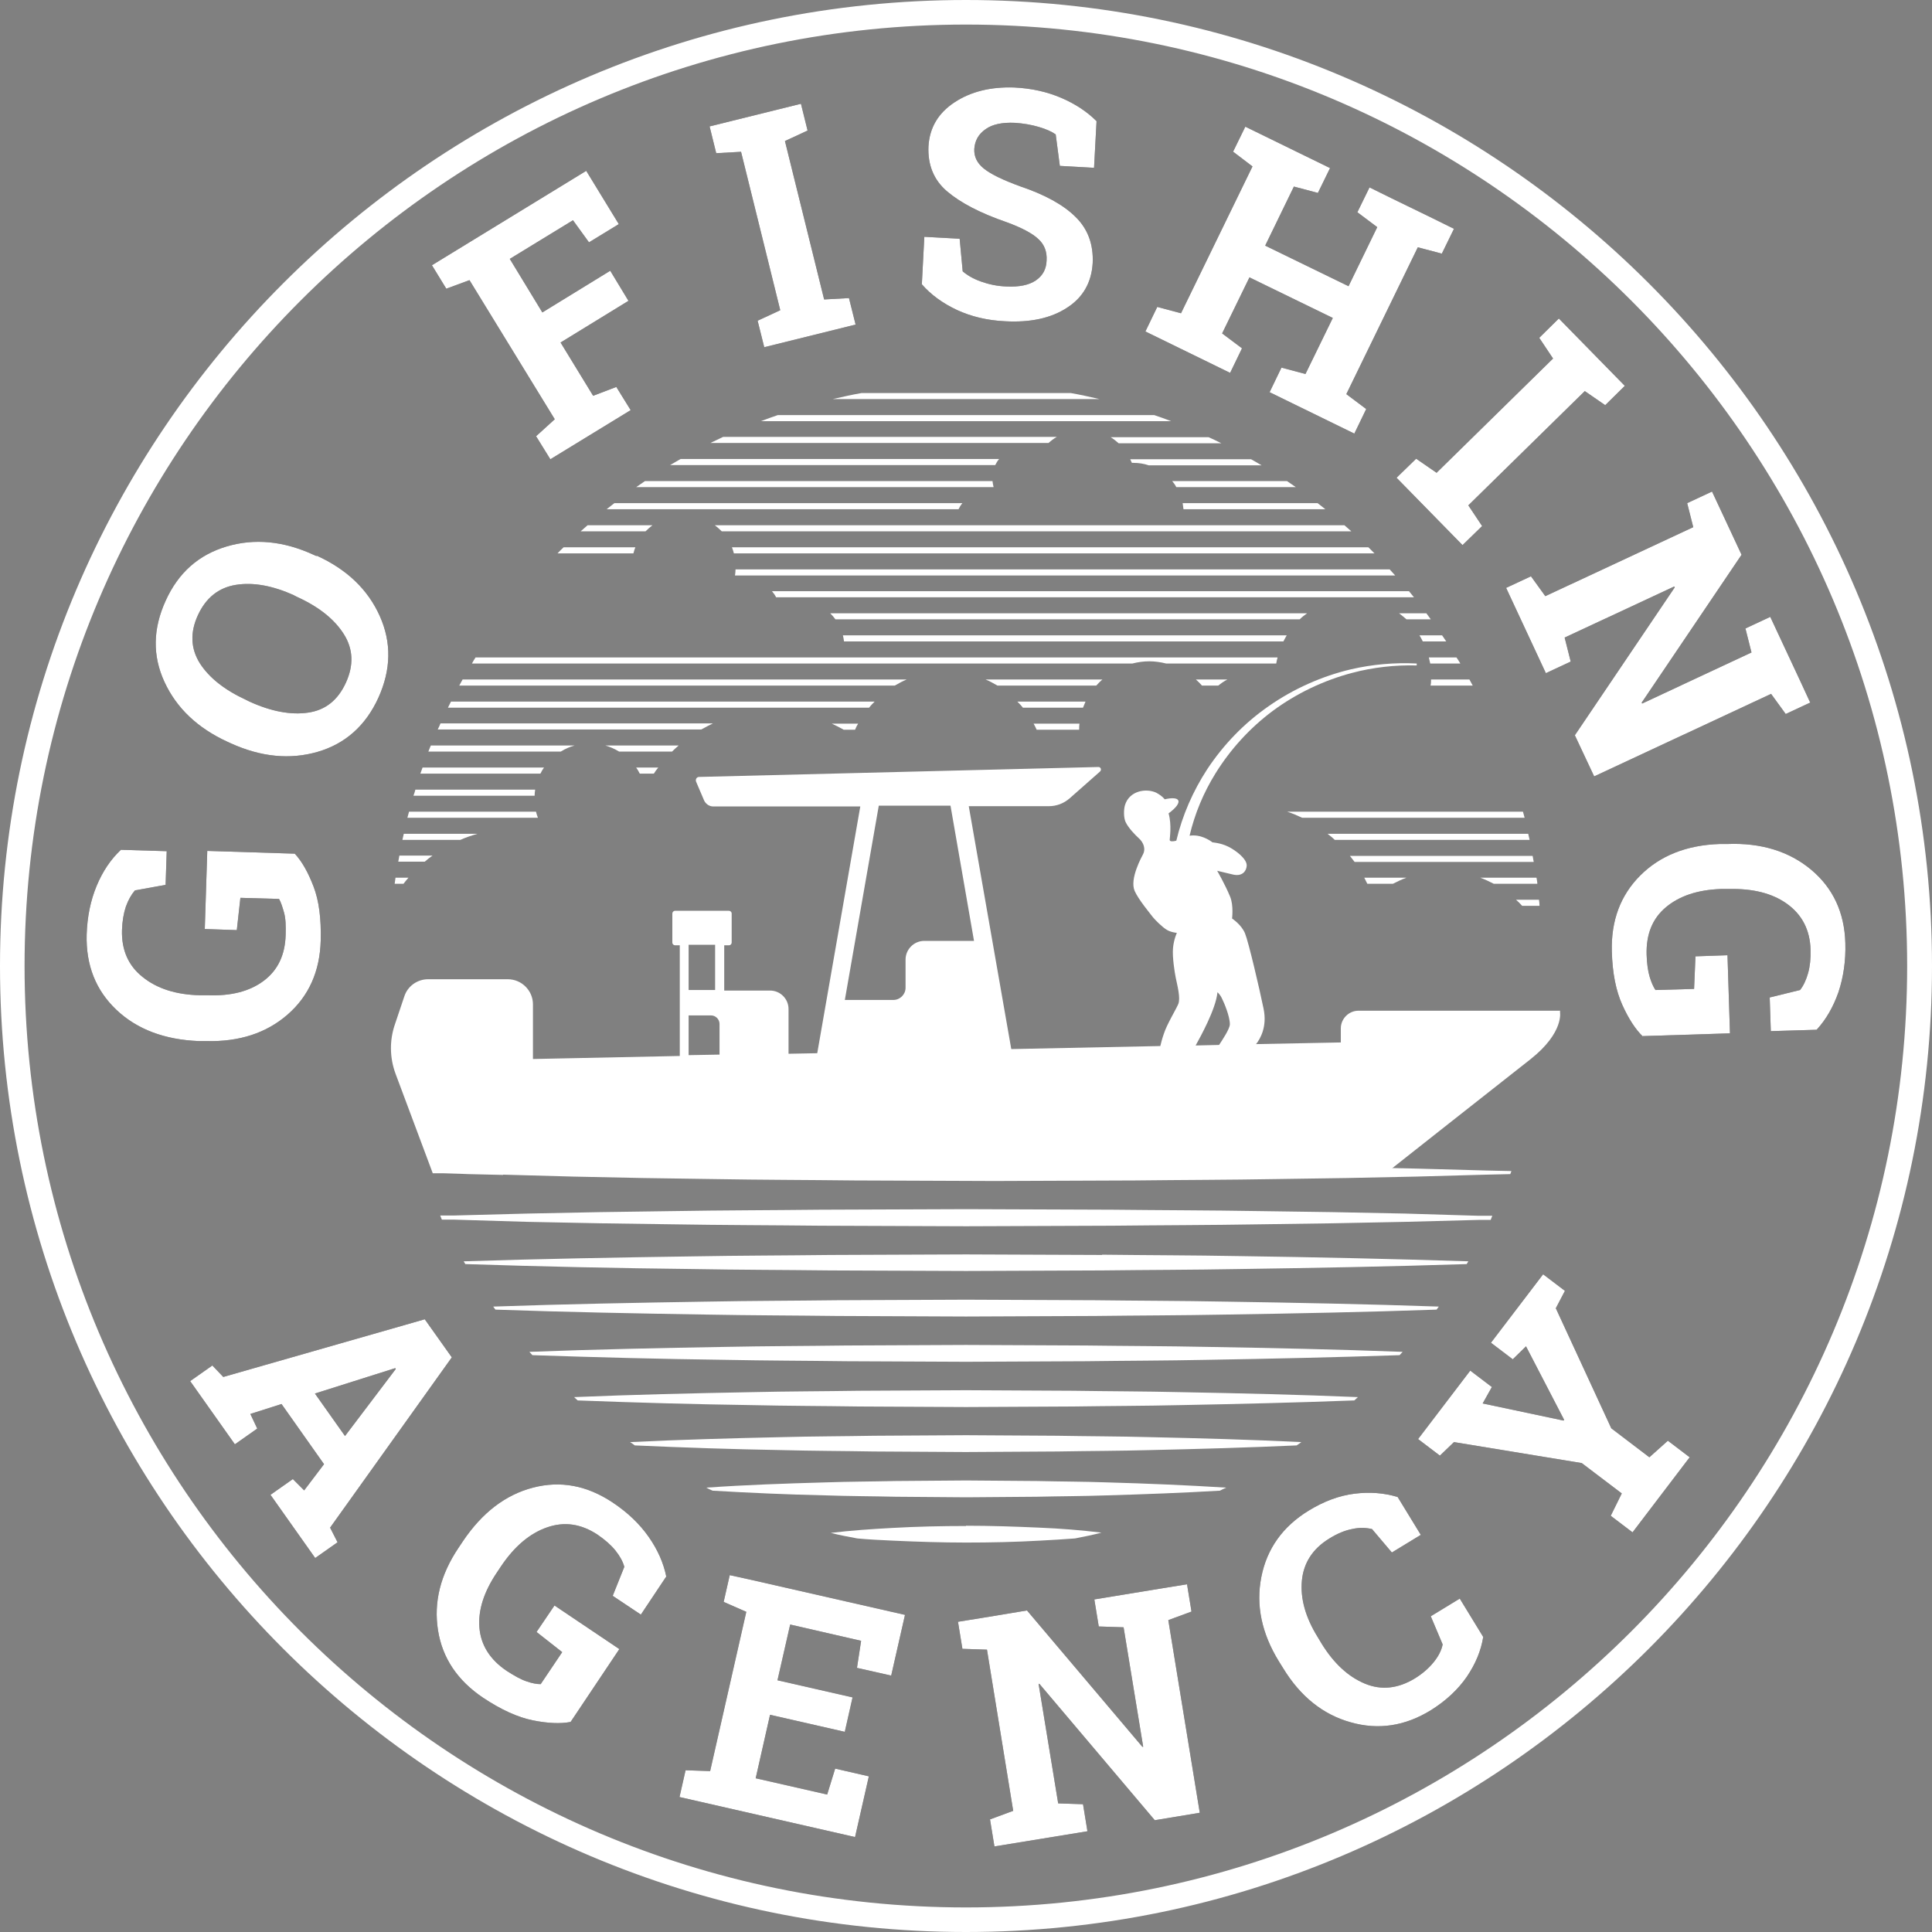 <svg id="a" xmlns="http://www.w3.org/2000/svg" width="70" height="70" viewBox="0 0 70 70" fill="#ffffff"><rect x="0" y="0" width="70" height="70" fill="#808080" stroke="none"/><path d="m37.55,53.66l-2.55-.02-2.55.02c-.85.02-1.7.02-2.55.05-1.44.04-2.88.09-4.31.19.08.04.15.08.23.11,1.36.08,2.72.14,4.09.17.85.03,1.7.03,2.55.05l2.55.02,2.55-.02c.85-.02,1.7-.02,2.55-.05,1.36-.04,2.72-.09,4.09-.17.08-.04.15-.08.23-.11-1.44-.09-2.88-.15-4.31-.19-.85-.03-1.7-.03-2.55-.05Z"/><path d="m38.88,50.39l-3.88-.02-3.88.02c-1.29.02-2.59.02-3.88.05-2.15.04-4.29.09-6.44.18.04.04.09.08.13.12,2.1.08,4.21.14,6.31.17,1.29.03,2.59.03,3.88.05l3.88.02,3.88-.02c1.29-.02,2.59-.02,3.88-.05,2.1-.04,4.2-.09,6.31-.17.04-.04.09-.08.13-.12-2.15-.09-4.29-.14-6.44-.18-1.29-.03-2.59-.03-3.88-.05Z"/><path d="m35,55.29c-.89,0-1.78.02-2.67.07-.74.04-1.49.09-2.23.18.32.08.63.14.96.2.43.04.85.06,1.28.08.89.04,1.78.07,2.67.07.89,0,1.78-.02,2.67-.07.42-.02.85-.05,1.27-.08.32-.06.65-.13.96-.21-.75-.09-1.49-.15-2.24-.18-.89-.04-1.78-.07-2.67-.07Z"/><path d="m38.33,52.02l-3.33-.02-3.33.02c-1.11.02-2.22.02-3.33.05-1.84.04-3.67.09-5.51.18.06.04.12.08.17.12,1.78.08,3.56.14,5.33.17,1.11.03,2.22.03,3.33.05l3.33.02,3.33-.02c1.11-.02,2.22-.02,3.33-.05,1.78-.04,3.56-.09,5.33-.17.06-.04.12-.08.17-.12-1.84-.09-3.67-.14-5.51-.18-1.11-.03-2.22-.03-3.33-.05Z"/><path d="m50.91,43.97c-1.77-.04-3.54-.07-5.3-.09-1.77-.03-3.54-.03-5.3-.05l-5.3-.02-5.3.02c-1.77.02-3.54.02-5.3.05-1.77.02-3.54.05-5.3.09l-2.65.07h-.51c.02.06.04.1.06.15h.45s2.65.08,2.65.08c1.77.04,3.54.07,5.3.09,1.77.03,3.54.03,5.3.05l5.3.02,5.3-.02c1.77-.02,3.54-.02,5.3-.05,1.77-.02,3.54-.05,5.3-.09l2.65-.07h.45c.02-.06.04-.1.06-.15h-.51s-2.65-.08-2.65-.08Z"/><path d="m18.23,42.56l2.54.07c1.7.04,3.39.07,5.09.09,1.7.03,3.39.03,5.09.05l5.09.02,5.09-.02c1.7-.02,3.39-.02,5.09-.05,1.7-.02,3.39-.05,5.09-.09l2.54-.07.87-.02s.03-.07.04-.11l-.91-.02-2.54-.07c-1.7-.04-3.39-.07-5.09-.09-1.7-.03-3.39-.03-5.09-.05l-5.09-.02-5.09.02c-1.7.02-3.39.02-5.09.05-1.7.02-3.39.05-5.09.09l-2.54.07-1.27.03-1.27.05,1.27.05,1.27.03Z"/><path d="m39.68,47.11l-4.68-.02-4.68.02c-1.56.02-3.12.02-4.68.05-2.59.04-5.18.09-7.77.18.03.04.06.08.08.11,2.56.09,5.13.14,7.69.18,1.56.03,3.12.03,4.68.05l4.68.02,4.68-.02c1.56-.02,3.12-.02,4.68-.05,2.56-.04,5.13-.09,7.69-.18.03-.04.06-.08.08-.11-2.59-.09-5.18-.14-7.77-.18-1.56-.03-3.12-.03-4.68-.05Z"/><path d="m39.35,48.75l-4.35-.02-4.35.02c-1.45.02-2.9.02-4.35.05-2.37.04-4.75.09-7.12.18.04.04.07.08.11.12,2.34.08,4.67.14,7.01.17,1.45.03,2.9.03,4.35.05l4.35.02,4.35-.02c1.45-.02,2.9-.02,4.35-.05,2.34-.04,4.67-.09,7.01-.17.04-.04.07-.08.11-.12-2.37-.09-4.75-.14-7.12-.18-1.45-.03-2.9-.03-4.35-.05Z"/><path d="m39.93,45.47l-4.93-.02-4.93.02c-1.64.02-3.28.02-4.93.05-2.78.04-5.56.09-8.34.18.02.03.04.07.06.1,2.76.09,5.52.15,8.28.18,1.64.03,3.28.03,4.93.05l4.93.02,4.93-.02c1.64-.02,3.28-.02,4.93-.05,2.76-.04,5.52-.09,8.28-.18.02-.03.04-.07.06-.1-2.78-.09-5.56-.15-8.34-.19-1.64-.03-3.28-.03-4.93-.05Z"/><path d="m39.1,26.44c0-.07,0-.15.01-.22h-1.66c.04.07.08.15.11.22h1.53Z"/><path d="m47.36,22.22h-17.28c.07.07.13.14.19.22h16.82c.08-.08.17-.15.27-.22Z"/><path d="m46.5,23.24c.04-.08.08-.15.12-.22h-16.08c.02.07.03.15.04.22h15.91Z"/><path d="m44.14,24.84c.1-.08.21-.16.33-.22h-1.14c.08.07.15.14.22.22h.6Z"/><path d="m50.47,32.02c.16-.08.32-.16.49-.22h-1.53c.04.07.07.15.11.22h.92Z"/><path d="m23.69,28.03c.05-.08.1-.15.16-.22h-.8c.05.07.09.14.13.22h.51Z"/><path d="m39.94,24.62h-4.23c.15.06.29.14.43.22h3.58c.07-.08.14-.15.22-.22Z"/><path d="m23.64,19.03h-2.35c-.08.07-.17.15-.25.22h2.35c.08-.08.16-.15.25-.22Z"/><path d="m51.56,23.24h.84c-.05-.07-.1-.15-.15-.22h-.82c.04.07.09.15.12.22Z"/><path d="m23.02,19.83h-2.6c-.08.07-.15.15-.22.22h2.75c.02-.08.04-.15.07-.22Z"/><path d="m35.96,17.43h-12.59c-.11.07-.21.15-.32.22h12.95c-.02-.07-.03-.15-.04-.22Z"/><path d="m50.96,22.44h.88c-.05-.07-.11-.15-.16-.22h-.99c.09.07.18.14.27.22Z"/><path d="m34.87,18.23h-12.61c-.09.07-.19.15-.28.22h12.75c.04-.08.08-.15.14-.22Z"/><path d="m26.59,20.05h23.21c-.07-.07-.15-.15-.22-.22h-23.06c.03.07.05.15.07.22Z"/><path d="m26.63,20.85h23.92c-.07-.07-.13-.15-.2-.22h-23.7c0,.08-.01.15-.02.22Z"/><path d="m26.15,19.25h22.81c-.08-.07-.17-.15-.25-.22h-22.81c.09.07.17.14.25.22Z"/><path d="m36.2,16.63h-11.54c-.13.07-.25.15-.38.22h11.78c.04-.08.08-.15.14-.22Z"/><path d="m42.88,18.45h5.14c-.09-.07-.19-.15-.28-.22h-4.89c.01.07.02.15.03.22Z"/><path d="m19.4,28.61h-4.35c-.02.07-.04.15-.07.22h4.39c0-.07.01-.15.02-.22Z"/><path d="m42.63,17.65h4.32c-.11-.07-.21-.15-.32-.22h-4.16c.06.07.11.14.15.22Z"/><path d="m38.79,14.24h-7.57c-.35.06-.7.14-1.05.22h9.67c-.35-.08-.7-.16-1.05-.22Z"/><path d="m41.82,15.04h-13.64c-.2.07-.41.14-.61.22h14.86c-.2-.08-.4-.15-.61-.22Z"/><path d="m38.29,15.83h-12.09c-.15.07-.31.15-.46.22h12.25c.09-.08.19-.16.3-.22Z"/><path d="m40.53,16.06h3.72c-.15-.08-.31-.15-.46-.22h-3.55c.1.06.2.14.29.22Z"/><path d="m41.01,16.77s.03,0,.05,0c.2,0,.39.03.56.09h4.09c-.12-.07-.25-.15-.38-.22h-4.38s.04.09.06.13Z"/><path d="m19.72,27.81h-4.41c-.03.07-.05.15-.08.22h4.35c.04-.08.08-.15.13-.22Z"/><path d="m48.37,30.43h7.05c-.02-.07-.03-.15-.05-.22h-7.27c.09.07.18.14.26.22Z"/><path d="m47.18,29.63h8.06c-.02-.07-.04-.15-.06-.22h-8.54c.19.06.37.14.54.22Z"/><path d="m41.63,23.96c.21,0,.42.03.62.08h3.99c.01-.07.03-.15.05-.22h-29.06c-.05.07-.09.15-.13.22h23.93c.2-.05.4-.08.62-.08Z"/><path d="m28.12,21.64h23.11c-.06-.07-.12-.15-.18-.22h-23.08c.06.07.11.14.15.22Z"/><path d="m49.08,31.23h6.49c-.01-.07-.03-.15-.04-.22h-6.62c.06.07.11.15.17.22Z"/><path d="m54.12,32.02h1.58c0-.07-.02-.15-.03-.22h-2.04c.17.06.33.14.49.22Z"/><path d="m51.82,24.04h1.09c-.04-.07-.09-.15-.14-.22h-1c.02.07.03.15.05.22Z"/><path d="m55.15,32.82h.63c0-.07-.01-.15-.02-.22h-.83c.08.07.15.14.22.22Z"/><path d="m15.67,31h-1.2c-.01.07-.03.15-.04.22h.96c.09-.08.18-.15.28-.22Z"/><path d="m14.8,31.8h-.47c-.01.07-.02.15-.03.22h.32c.06-.08.12-.15.18-.22Z"/><path d="m17.3,30.21h-2.67c-.02.07-.03.15-.05.22h2.1c.2-.09.41-.16.62-.22Z"/><path d="m51.84,24.84h1.52c-.04-.07-.08-.15-.12-.22h-1.39c0,.07,0,.15-.02.22Z"/><path d="m19.42,29.41h-4.6c-.02.07-.04.15-.06.22h4.73c-.03-.07-.05-.15-.07-.22Z"/><path d="m32.85,24.62h-16.09c-.04.07-.08.15-.12.22h15.78c.14-.08.28-.16.43-.22Z"/><path d="m25.83,26.21h-9.87c-.03.07-.06.15-.1.22h9.55c.14-.08.28-.15.42-.22Z"/><path d="m31.69,25.42h-15.35c-.04.07-.07.15-.11.22h15.26c.06-.08.13-.15.2-.22Z"/><path d="m20.83,27.01h-5.22c-.03.07-.06.15-.09.22h4.8c.16-.1.32-.17.5-.22Z"/><path d="m24.59,27.01h-2.66c.18.05.35.13.5.22h1.92c.08-.08.16-.15.24-.22Z"/><path d="m39.34,25.42h-2.48c.07.07.14.14.2.22h2.18c.03-.08.06-.15.09-.22Z"/><path d="m30.98,26.44c.03-.08.07-.15.11-.22h-.95c.15.07.29.14.43.22h.4Z"/><path d="m56.53,36.62h-7.31c-.35,0-.64.29-.64.64v.51l-3.07.06c.15-.19.41-.63.27-1.29-.15-.73-.54-2.4-.67-2.72-.13-.32-.47-.54-.47-.54,0,0,.06-.48-.07-.79-.18-.44-.47-.94-.47-.94,0,0,.34.08.59.14.33.07.47-.14.48-.32.02-.25-.41-.57-.68-.7-.27-.13-.56-.15-.56-.15,0,0-.31-.25-.68-.25-.05,0-.1,0-.15.01.19-.8.5-1.55.94-2.26.54-.87,1.24-1.64,2.07-2.26.85-.63,1.85-1.11,2.88-1.38.75-.2,1.55-.29,2.34-.27v-.07c-.8-.04-1.6.03-2.38.21-1.06.25-2.09.71-2.99,1.34-.89.62-1.63,1.39-2.22,2.28-.52.8-.9,1.67-1.12,2.59-.11.03-.24.04-.24-.03,0-.06.08-.54-.04-.96.26-.19.4-.37.35-.47-.04-.09-.23-.1-.49-.04-.09-.11-.2-.18-.31-.24-.37-.17-.97-.07-1.13.45-.05.17-.05.45.02.61.11.23.35.47.48.59.18.16.25.39.16.57-.05.1-.5.9-.31,1.34.14.32.58.84.66.95.08.1.33.35.49.45.15.1.38.12.38.12,0,0-.11.23-.14.55-.03.33.06.88.1,1.08.06.29.18.74.09.95-.09.21-.41.73-.52,1.07-.06.17-.11.36-.13.45l-5.4.11-1.54-8.8h2.9c.28,0,.54-.1.75-.28l1.11-.98c.06-.06.02-.16-.06-.16l-14.47.36c-.09,0-.14.09-.11.17l.29.68c.06.13.19.22.33.22h5.33l-1.56,8.94-1.04.02v-1.62c0-.37-.3-.67-.67-.67h-1.66v-1.64h.17c.06,0,.1-.05.1-.1v-1.05c0-.06-.05-.1-.1-.1h-1.95c-.06,0-.1.05-.1.1v1.05c0,.06.05.1.1.1h.17v4.01l-5.32.11v-1.98c0-.5-.41-.91-.91-.91h-2.89c-.39,0-.74.25-.86.62l-.35,1.04c-.19.57-.18,1.19.03,1.76l1.35,3.61h34.53s4.37-3.45,5.24-4.13c1.24-.98,1.07-1.73,1.07-1.73Zm-12.42-.67s.1.08.17.24c.07.14.28.63.28.92,0,.17-.28.58-.39.75l-.85.02c.16-.29.73-1.31.79-1.92Zm-9.67-6.75l.85,4.89h-1.8c-.38,0-.68.31-.68.68v1.02c0,.24-.2.44-.44.44h-1.76l1.23-7.04h2.6Zm-8.53,5.03v1.64h-.96v-1.64h.96Zm-.96,2.56h.81c.17,0,.31.14.31.31v1.11l-1.12.02v-1.44Z"/><path d="m7.68,49.46l.41.43,7.3-2.09.98,1.38-4.41,6.17.27.53-.81.57-1.62-2.29.81-.57.41.41.72-.95-1.54-2.18-1.13.36.25.53-.81.57-1.62-2.29.81-.57Zm3.73,1.03l1.09,1.54,1.84-2.43-.02-.03-2.91.92Z" fill="#231f20"/><path d="m20.67,62.39c-.37.07-.83.05-1.37-.06-.54-.11-1.14-.38-1.8-.82-.92-.62-1.47-1.43-1.63-2.44-.16-1.01.08-2.01.75-3l.16-.24c.69-1.02,1.53-1.67,2.53-1.93,1-.26,1.96-.08,2.89.54.54.36.97.77,1.3,1.24.33.47.54.95.64,1.44l-.92,1.38-1.02-.68.42-1.05c-.05-.19-.16-.39-.32-.59-.16-.2-.38-.39-.64-.57-.6-.4-1.21-.49-1.84-.27-.63.22-1.18.69-1.66,1.4l-.16.24c-.47.7-.68,1.36-.63,1.99.05.63.38,1.16.99,1.57.28.18.51.31.72.38.2.07.37.1.51.1l.78-1.16-.93-.73.65-.96,2.35,1.58-1.76,2.63Z" fill="#231f20"/><path d="m30.62,62.75l-2.72-.62-.52,2.3,2.59.59.29-.94,1.22.28-.5,2.2-6.36-1.45.22-.97.89.03,1.31-5.77-.82-.36.22-.97.86.19,5.49,1.25-.5,2.2-1.24-.28.15-.98-2.57-.59-.46,2.02,2.72.62-.28,1.24Z" fill="#231f20"/><path d="m43.01,57.41l.16.98-.84.31,1.14,6.98-1.63.27-4.18-4.94h-.03s.71,4.33.71,4.33l.9.03.16.98-3.37.55-.16-.98.84-.31-.95-5.84-.89-.03-.16-.98.87-.14,1.63-.27,4.18,4.94h.03s-.71-4.33-.71-4.33l-.9-.03-.16-.98,2.5-.41.87-.14Z" fill="#231f20"/><path d="m51.48,55.61l-1.05.64-.72-.85c-.22-.05-.46-.06-.72,0-.26.05-.53.16-.82.34-.61.37-.94.89-1,1.53-.06.65.13,1.33.57,2.04l.15.25c.44.71.96,1.19,1.56,1.44.6.25,1.2.18,1.8-.18.28-.17.51-.37.69-.59.18-.22.29-.44.33-.65l-.43-1.02,1.05-.64.85,1.39c-.08.5-.28.98-.6,1.45-.32.46-.75.86-1.29,1.2-.94.58-1.91.73-2.92.44-1-.28-1.82-.94-2.44-1.96l-.15-.24c-.63-1.02-.84-2.04-.64-3.06.2-1.02.77-1.83,1.72-2.41.54-.33,1.09-.54,1.65-.61.56-.07,1.08-.03,1.57.12l.85,1.39Z" fill="#231f20"/><path d="m54.05,50.26l-.33.59,2.93.62.02-.03-1.38-2.66-.48.47-.79-.6,1.89-2.48.79.6-.33.63,2.01,4.35,1.38,1.05.67-.6.79.6-2.07,2.72-.79-.6.4-.81-1.45-1.1-4.63-.76-.51.49-.79-.6,1.89-2.48.79.6Z" fill="#231f20"/><path d="m7.68,49.46l.41.43,7.3-2.09.98,1.38-4.41,6.17.27.53-.81.57-1.62-2.29.81-.57.41.41.72-.95-1.54-2.18-1.13.36.25.53-.81.57-1.62-2.29.81-.57Zm3.73,1.03l1.09,1.54,1.84-2.43-.02-.03-2.91.92Z"/><path d="m20.67,62.39c-.37.07-.83.05-1.37-.06-.54-.11-1.14-.38-1.8-.82-.92-.62-1.47-1.43-1.63-2.44-.16-1.01.08-2.01.75-3l.16-.24c.69-1.02,1.53-1.67,2.53-1.93,1-.26,1.96-.08,2.89.54.54.36.97.77,1.3,1.24.33.47.54.95.64,1.44l-.92,1.38-1.02-.68.42-1.05c-.05-.19-.16-.39-.32-.59-.16-.2-.38-.39-.64-.57-.6-.4-1.21-.49-1.84-.27-.63.22-1.18.69-1.66,1.4l-.16.24c-.47.7-.68,1.36-.63,1.99.05.63.38,1.16.99,1.57.28.18.51.31.72.38.2.07.37.1.51.1l.78-1.16-.93-.73.65-.96,2.35,1.58-1.76,2.63Z"/><path d="m30.62,62.75l-2.72-.62-.52,2.3,2.59.59.29-.94,1.22.28-.5,2.2-6.36-1.45.22-.97.89.03,1.31-5.77-.82-.36.22-.97.86.19,5.49,1.25-.5,2.2-1.24-.28.15-.98-2.57-.59-.46,2.02,2.72.62-.28,1.24Z"/><path d="m43.01,57.41l.16.98-.84.31,1.14,6.98-1.63.27-4.18-4.94h-.03s.71,4.33.71,4.33l.9.03.16.98-3.37.55-.16-.98.84-.31-.95-5.84-.89-.03-.16-.98.87-.14,1.63-.27,4.18,4.94h.03s-.71-4.33-.71-4.33l-.9-.03-.16-.98,2.5-.41.87-.14Z"/><path d="m51.48,55.61l-1.05.64-.72-.85c-.22-.05-.46-.06-.72,0-.26.05-.53.16-.82.34-.61.37-.94.89-1,1.53-.06.65.13,1.33.57,2.04l.15.25c.44.71.96,1.19,1.56,1.44.6.25,1.2.18,1.8-.18.28-.17.51-.37.69-.59.18-.22.29-.44.33-.65l-.43-1.02,1.05-.64.85,1.39c-.08.5-.28.98-.6,1.45-.32.46-.75.86-1.29,1.2-.94.58-1.91.73-2.92.44-1-.28-1.82-.94-2.44-1.96l-.15-.24c-.63-1.02-.84-2.04-.64-3.06.2-1.02.77-1.83,1.72-2.41.54-.33,1.09-.54,1.65-.61.56-.07,1.08-.03,1.57.12l.85,1.39Z"/><path d="m54.05,50.26l-.33.59,2.93.62.02-.03-1.38-2.66-.48.47-.79-.6,1.89-2.48.79.6-.33.63,2.01,4.35,1.38,1.05.67-.6.79.6-2.07,2.72-.79-.6.4-.81-1.45-1.1-4.63-.76-.51.49-.79-.6,1.89-2.48.79.6Z"/><path d="m10.68,30.93c.26.28.48.67.68,1.19.2.52.28,1.17.26,1.96-.03,1.11-.43,2.01-1.2,2.68-.77.67-1.75.99-2.94.96h-.28c-1.23-.05-2.23-.42-2.98-1.13-.75-.71-1.11-1.62-1.08-2.73.02-.64.14-1.23.36-1.76.22-.53.51-.96.88-1.31l1.66.05-.04,1.22-1.11.2c-.13.15-.24.34-.33.59-.08.24-.13.53-.14.85-.02.72.23,1.29.75,1.7.52.42,1.21.64,2.07.66h.29c.84.03,1.51-.14,2.02-.52.51-.38.78-.93.8-1.67.01-.33,0-.6-.06-.81s-.11-.37-.18-.49l-1.4-.04-.13,1.17-1.16-.04.09-2.83,3.16.1Z" fill="#231f20"/><path d="m11.47,20.13c1.1.5,1.86,1.23,2.29,2.19.43.96.41,1.94-.05,2.96-.46,1.01-1.2,1.67-2.2,1.96-1,.29-2.05.19-3.15-.31l-.11-.05c-1.09-.5-1.85-1.22-2.29-2.17-.44-.95-.42-1.93.04-2.94.46-1.02,1.2-1.67,2.21-1.97,1.01-.3,2.06-.2,3.15.3l.11.05Zm-.81,1.44c-.78-.35-1.48-.48-2.11-.38-.63.1-1.09.47-1.38,1.1-.29.63-.26,1.21.07,1.74.34.53.9.97,1.68,1.33l.12.06c.79.36,1.5.49,2.12.4.63-.09,1.08-.45,1.37-1.08.29-.63.27-1.22-.07-1.76-.34-.54-.9-.99-1.69-1.35l-.12-.06Z" fill="#231f20"/><path d="m19.44,15.79l.66-.6-3.09-5.04-.84.31-.52-.85,5.59-3.42,1.18,1.93-1.08.66-.58-.8-2.29,1.4,1.18,1.94,2.46-1.51.66,1.09-2.46,1.51,1.18,1.93.84-.32.52.84-2.91,1.78-.52-.84Z" fill="#231f20"/><path d="m25.95,5.55l-.24-.97,3.31-.82.24.97-.82.38,1.42,5.74.9-.05.24.96-3.31.82-.24-.96.82-.38-1.42-5.74-.9.05Z" fill="#231f20"/><path d="m39.64,6.08l-1.24-.07-.15-1.14c-.14-.1-.34-.19-.61-.27-.27-.08-.56-.13-.87-.15-.45-.02-.81.05-1.06.23-.26.18-.39.42-.41.72-.01.28.1.51.35.71s.68.41,1.31.64c.89.3,1.57.67,2.01,1.11.45.44.65,1,.62,1.67-.04.7-.35,1.25-.93,1.62-.58.38-1.33.54-2.24.49-.65-.03-1.23-.17-1.75-.41-.51-.24-.94-.55-1.27-.93l.09-1.72,1.28.07.11,1.18c.16.14.38.27.66.37.28.1.59.17.94.18.45.02.8-.05,1.05-.22.25-.17.38-.41.39-.72.02-.32-.08-.58-.3-.78-.21-.2-.6-.41-1.15-.61-.96-.33-1.68-.71-2.16-1.12-.48-.41-.7-.96-.67-1.63.04-.67.35-1.2.94-1.59.59-.39,1.31-.57,2.17-.54.63.03,1.2.16,1.71.38.51.22.93.5,1.27.84l-.09,1.68Z" fill="#231f20"/><path d="m44.68,5.49l.44-.9,3.07,1.5-.44.9-.87-.23-1.04,2.14,3.02,1.47,1.04-2.14-.72-.54.44-.9.79.39,1.48.72.79.39-.44.9-.87-.23-2.59,5.32.72.54-.43.89-3.07-1.5.43-.89.87.23.99-2.03-3.02-1.47-.99,2.03.72.54-.43.89-3.07-1.5.43-.89.86.23,2.59-5.32-.71-.54Z" fill="#231f20"/><path d="m55.77,12.24l.71-.7,2.39,2.44-.71.7-.74-.51-4.22,4.14.5.75-.71.69-2.39-2.44.71-.69.74.51,4.22-4.14-.5-.75Z" fill="#231f20"/><path d="m65.6,25.45l-.9.42-.53-.73-6.41,2.99-.7-1.49,3.62-5.36-.02-.03-3.97,1.85.22.87-.9.42-1.44-3.09.9-.42.52.72,5.36-2.5-.22-.87.9-.42.37.79.7,1.5-3.62,5.36.02.03,3.96-1.85-.22-.87.9-.42,1.07,2.29.37.8Z" fill="#231f20"/><path d="m59.53,37.56c-.27-.26-.52-.64-.75-1.15-.23-.51-.36-1.15-.38-1.94-.03-1.11.31-2.03,1.03-2.75.72-.72,1.68-1.1,2.87-1.14h.28c1.23-.05,2.25.27,3.04.93.79.66,1.21,1.55,1.24,2.66.02.64-.07,1.24-.25,1.78-.19.54-.45.99-.79,1.36l-1.66.05-.04-1.22,1.1-.27c.12-.15.22-.36.29-.61.07-.25.1-.53.09-.85-.02-.72-.31-1.27-.85-1.66s-1.25-.56-2.11-.54h-.29c-.84.03-1.5.25-1.99.66-.49.41-.72.98-.7,1.72.01.33.05.6.11.8.06.2.13.36.21.48l1.4-.04.05-1.18,1.16-.04.09,2.83-3.16.1Z" fill="#231f20"/><path d="m10.68,30.93c.26.28.48.67.68,1.19.2.52.28,1.17.26,1.96-.03,1.11-.43,2.01-1.2,2.68-.77.67-1.75.99-2.94.96h-.28c-1.23-.05-2.23-.42-2.98-1.13-.75-.71-1.11-1.62-1.08-2.73.02-.64.14-1.23.36-1.76.22-.53.51-.96.88-1.31l1.66.05-.04,1.22-1.11.2c-.13.15-.24.34-.33.59-.08.24-.13.53-.14.85-.02.72.23,1.29.75,1.7.52.42,1.21.64,2.07.66h.29c.84.03,1.51-.14,2.02-.52.51-.38.78-.93.8-1.67.01-.33,0-.6-.06-.81s-.11-.37-.18-.49l-1.4-.04-.13,1.17-1.16-.04.09-2.83,3.16.1Z"/><path d="m11.47,20.13c1.1.5,1.86,1.23,2.29,2.19.43.96.41,1.94-.05,2.96-.46,1.01-1.2,1.67-2.2,1.96-1,.29-2.05.19-3.15-.31l-.11-.05c-1.09-.5-1.85-1.22-2.29-2.17-.44-.95-.42-1.93.04-2.94.46-1.02,1.2-1.67,2.21-1.97,1.01-.3,2.06-.2,3.15.3l.11.05Zm-.81,1.44c-.78-.35-1.48-.48-2.11-.38-.63.1-1.09.47-1.38,1.1-.29.63-.26,1.21.07,1.74.34.53.9.97,1.68,1.33l.12.06c.79.36,1.5.49,2.12.4.63-.09,1.08-.45,1.37-1.08.29-.63.27-1.22-.07-1.76-.34-.54-.9-.99-1.69-1.35l-.12-.06Z"/><path d="m19.44,15.79l.66-.6-3.09-5.04-.84.31-.52-.85,5.59-3.42,1.18,1.93-1.08.66-.58-.8-2.29,1.4,1.18,1.94,2.46-1.51.66,1.09-2.46,1.51,1.18,1.93.84-.32.52.84-2.91,1.78-.52-.84Z"/><path d="m25.95,5.55l-.24-.97,3.31-.82.24.97-.82.38,1.42,5.74.9-.05.24.96-3.31.82-.24-.96.82-.38-1.42-5.74-.9.05Z"/><path d="m39.64,6.08l-1.24-.07-.15-1.14c-.14-.1-.34-.19-.61-.27-.27-.08-.56-.13-.87-.15-.45-.02-.81.05-1.06.23-.26.18-.39.42-.41.72-.01.28.1.51.35.71s.68.41,1.31.64c.89.3,1.57.67,2.01,1.11.45.44.65,1,.62,1.67-.04.7-.35,1.25-.93,1.62-.58.38-1.33.54-2.24.49-.65-.03-1.23-.17-1.75-.41-.51-.24-.94-.55-1.27-.93l.09-1.72,1.28.07.11,1.18c.16.14.38.27.66.37.28.1.59.17.94.18.45.02.8-.05,1.05-.22.25-.17.38-.41.39-.72.02-.32-.08-.58-.3-.78-.21-.2-.6-.41-1.15-.61-.96-.33-1.68-.71-2.16-1.12-.48-.41-.7-.96-.67-1.63.04-.67.35-1.2.94-1.59.59-.39,1.31-.57,2.17-.54.63.03,1.2.16,1.71.38.51.22.93.5,1.27.84l-.09,1.68Z"/><path d="m44.68,5.49l.44-.9,3.07,1.5-.44.9-.87-.23-1.04,2.14,3.02,1.47,1.04-2.14-.72-.54.44-.9.79.39,1.48.72.79.39-.44.9-.87-.23-2.59,5.32.72.54-.43.89-3.07-1.5.43-.89.87.23.99-2.03-3.02-1.47-.99,2.03.72.54-.43.89-3.07-1.5.43-.89.86.23,2.59-5.32-.71-.54Z"/><path d="m55.77,12.24l.71-.7,2.39,2.44-.71.7-.74-.51-4.22,4.14.5.75-.71.69-2.39-2.44.71-.69.74.51,4.22-4.14-.5-.75Z"/><path d="m65.6,25.45l-.9.42-.53-.73-6.41,2.99-.7-1.49,3.62-5.36-.02-.03-3.97,1.85.22.87-.9.42-1.44-3.09.9-.42.52.72,5.36-2.5-.22-.87.9-.42.37.79.7,1.5-3.62,5.36.02.03,3.96-1.85-.22-.87.9-.42,1.07,2.29.37.8Z"/><path d="m59.53,37.56c-.27-.26-.52-.64-.75-1.15-.23-.51-.36-1.15-.38-1.94-.03-1.11.31-2.03,1.03-2.75.72-.72,1.68-1.1,2.87-1.14h.28c1.23-.05,2.25.27,3.04.93.79.66,1.21,1.55,1.24,2.66.02.64-.07,1.24-.25,1.78-.19.54-.45.99-.79,1.36l-1.66.05-.04-1.22,1.1-.27c.12-.15.22-.36.29-.61.07-.25.1-.53.09-.85-.02-.72-.31-1.27-.85-1.66s-1.25-.56-2.11-.54h-.29c-.84.03-1.5.25-1.99.66-.49.41-.72.98-.7,1.72.01.33.05.6.11.8.06.2.13.36.21.48l1.4-.04.05-1.18,1.16-.04.09,2.83-3.16.1Z"/><path d="m35,70C15.7,70,0,54.3,0,35S15.7,0,35,0s35,15.7,35,35-15.7,35-35,35ZM35,.89C16.19.89.89,16.19.89,35s15.3,34.11,34.11,34.11,34.1-15.3,34.1-34.11S53.81.89,35,.89Z"/></svg>